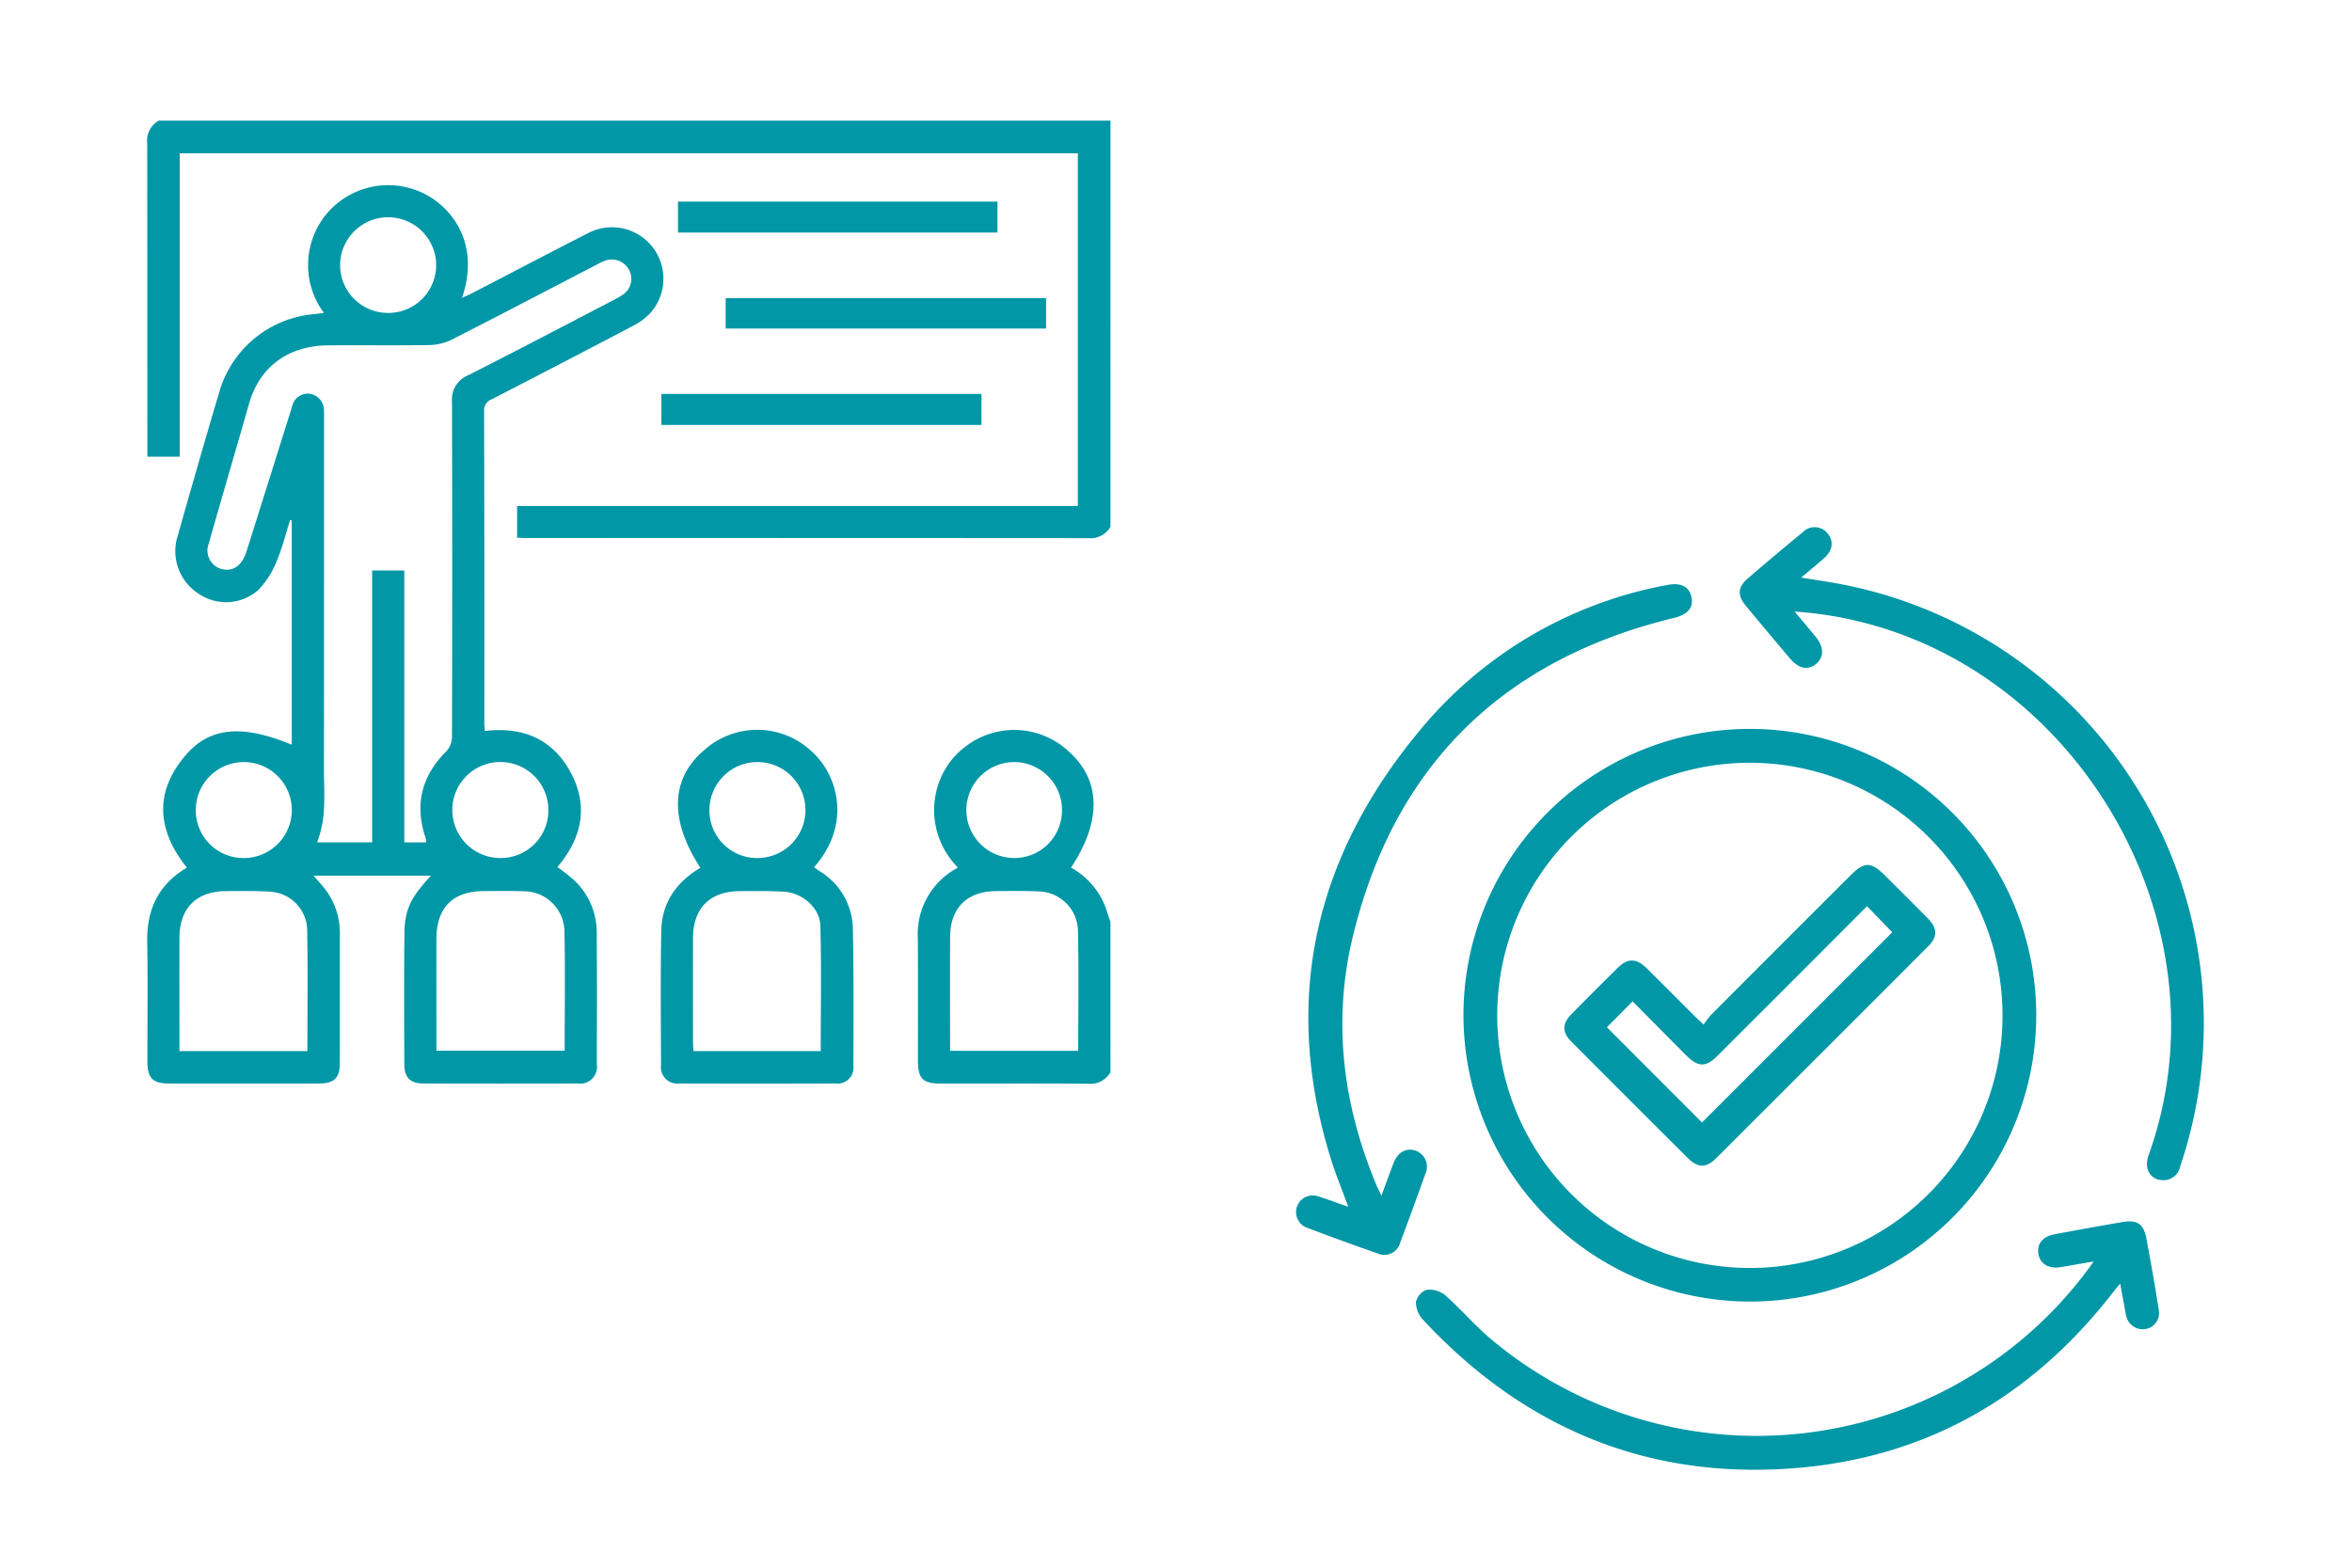 <svg xmlns="http://www.w3.org/2000/svg" xmlns:xlink="http://www.w3.org/1999/xlink" width="320" height="213.333" viewBox="0 0 320 213.333">
  <defs>
    <clipPath id="clip-path">
      <rect id="長方形_3390" data-name="長方形 3390" width="320" height="213.333" fill="#0097a6"/>
    </clipPath>
  </defs>
  <g id="グループ_4130" data-name="グループ 4130" clip-path="url(#clip-path)">
    <path id="パス_54658" data-name="パス 54658" d="M153.584,73.752a3.12,3.12,0,0,1-2.99,1.532q-38.313-.028-76.627-.016c-.336,0-.673-.028-1.106-.047v-4.3h76.287v-48H26.96V64.2H22.553V62.887q0-20.66-.02-41.319a3.14,3.14,0,0,1,1.556-3.094h129.5Z" transform="translate(-2.504 -2.053)" fill="#0097a6"/>
    <path id="パス_54659" data-name="パス 54659" d="M166.689,158.332a3.129,3.129,0,0,1-3.094,1.556c-6.694-.046-13.388-.019-20.083-.022-2.332,0-3.01-.689-3.012-3.076-.006-5.543.032-11.087-.013-16.629a10.2,10.2,0,0,1,5.022-9.436c.107-.066.215-.128.428-.255a11.08,11.08,0,0,1-3-10.088,10.622,10.622,0,0,1,4-6.348,10.864,10.864,0,0,1,14.165.724c4.3,3.9,4.4,9.415.224,15.727a10.347,10.347,0,0,1,4.924,6.068c.13.44.292.869.438,1.3Zm-21.819-2.924h17.436c0-5.51.084-10.922-.033-16.329a5.479,5.479,0,0,0-5.46-5.358c-1.914-.092-3.836-.06-5.753-.037-3.909.046-6.164,2.308-6.184,6.226-.025,4.731-.006,9.462-.006,14.194v1.3M160.1,122.66a6.531,6.531,0,0,0-6.484-6.54,6.53,6.53,0,1,0,0,13.06,6.479,6.479,0,0,0,6.482-6.519" transform="translate(-15.609 -12.417)" fill="#0097a6"/>
    <path id="パス_54660" data-name="パス 54660" d="M42.2,104.5V73.956l-.22-.068c-.595,1.874-1.053,3.805-1.828,5.6A11.956,11.956,0,0,1,37.685,83.4a6.612,6.612,0,0,1-8.176.529,6.854,6.854,0,0,1-2.91-7.585c1.945-6.837,3.889-13.676,5.934-20.484a14.753,14.753,0,0,1,12.6-9.954c.412-.028.821-.1,1.439-.18a10.9,10.9,0,0,1-1.87-8.961,10.717,10.717,0,0,1,3.913-6.122,10.944,10.944,0,0,1,12.668-.525c3.336,2.2,6.378,6.832,4.074,13.57.506-.233.914-.4,1.3-.6,5.294-2.742,10.572-5.518,15.884-8.224a7,7,0,0,1,8.375,10.953,8.449,8.449,0,0,1-2.241,1.652Q79.07,52.517,69.411,57.482a1.592,1.592,0,0,0-1.044,1.637q.052,21.173.028,42.347c0,.374.038.748.061,1.154,4.924-.579,8.931.916,11.434,5.193,2.76,4.714,1.93,9.22-1.554,13.326a28.271,28.271,0,0,1,2.233,1.752,9.743,9.743,0,0,1,3.123,7.188c.043,5.97.028,11.94.009,17.911a2.281,2.281,0,0,1-2.6,2.6q-10.491.024-20.981,0c-1.778,0-2.6-.786-2.605-2.58-.028-5.971-.052-11.941.015-17.911.036-3.2.9-4.887,3.612-7.786H45.162c.593.692,1.175,1.3,1.671,1.964a9.934,9.934,0,0,1,1.912,6.11c-.008,5.8.009,11.6-.007,17.4-.005,2.09-.762,2.805-2.893,2.807q-10.171.008-20.341,0c-2.239,0-2.948-.732-2.949-3.024,0-5.416.071-10.833-.024-16.247-.076-4.384,1.5-7.789,5.4-10.1-4.062-5.1-4.5-10.3-.113-15.367,3.287-3.792,7.7-4.128,14.388-1.358m18.24,13.284a.815.815,0,0,0,.044-.265c-.044-.208-.107-.412-.171-.615-1.42-4.468-.352-8.277,2.952-11.563A2.877,2.877,0,0,0,64,103.489q.06-22.84,0-45.68a3.535,3.535,0,0,1,2.211-3.6c6.538-3.306,13.022-6.716,19.524-10.093a14.232,14.232,0,0,0,1.444-.82,2.6,2.6,0,0,0,.936-3.368,2.664,2.664,0,0,0-3.252-1.322,7.707,7.707,0,0,0-1.154.545C77.127,42.568,70.563,46.01,63.958,49.37a7.184,7.184,0,0,1-3.04.735c-4.605.077-9.212,0-13.819.043-5.378.048-9.253,2.922-10.68,7.841-.487,1.676-.965,3.356-1.45,5.032-1.358,4.7-2.736,9.4-4.068,14.114a2.6,2.6,0,0,0,2.119,3.52c1.4.185,2.464-.687,3.039-2.514q3.087-9.807,6.171-19.614a2.185,2.185,0,0,1,2.436-1.786,2.27,2.27,0,0,1,1.916,2.366c.025.383.008.768.008,1.152q0,23.863-.01,47.727c0,3.263.368,6.57-.952,9.791h7.507V80.783h4.376v37.005Zm-16.121,28.4c0-5.64.072-11.137-.031-16.631a5.343,5.343,0,0,0-5.032-5.06c-2-.125-4-.087-6.006-.076-4.044.024-6.33,2.323-6.339,6.359-.011,4.732,0,9.462,0,14.194v1.214Zm17.555-.048H79.33c0-5.474.084-10.844-.032-16.209a5.534,5.534,0,0,0-5.614-5.486c-1.787-.076-3.58-.036-5.37-.028-4.217.022-6.423,2.246-6.434,6.5-.012,4.645,0,9.292,0,13.938ZM35.692,119.915a6.531,6.531,0,1,0-6.549-6.452,6.477,6.477,0,0,0,6.549,6.452m41.42-6.507a6.535,6.535,0,1,0-6.5,6.506,6.478,6.478,0,0,0,6.5-6.506M55.324,45.738a6.517,6.517,0,0,0,6.523-6.5,6.536,6.536,0,1,0-13.072.027,6.515,6.515,0,0,0,6.549,6.469" transform="translate(-2.503 -3.15)" fill="#0097a6"/>
    <path id="パス_54661" data-name="パス 54661" d="M106.528,130.505c-4.222-6.473-4.047-12.1.428-15.932a10.813,10.813,0,0,1,14.851.221c3.422,3.164,5.331,9.793.185,15.631l.9.632a9.311,9.311,0,0,1,4.376,7.568c.133,6.265.1,12.533.079,18.8a2.18,2.18,0,0,1-2.486,2.43q-10.617.029-21.235,0a2.217,2.217,0,0,1-2.452-2.487c-.022-6.1-.087-12.2.034-18.292.076-3.781,2-6.606,5.321-8.571M122.9,155.45c0-5.754.11-11.415-.052-17.069-.069-2.421-2.436-4.46-4.9-4.618-2-.128-4-.09-6.006-.082-4.13.016-6.409,2.3-6.418,6.414q-.015,7.033,0,14.066c0,.412.038.826.061,1.289Zm-8.582-26.27a6.532,6.532,0,1,0-6.558-6.443,6.48,6.48,0,0,0,6.558,6.443" transform="translate(-11.237 -12.414)" fill="#0097a6"/>
    <rect id="長方形_3387" data-name="長方形 3387" width="43.591" height="4.137" transform="translate(98.731 40.572)" fill="#0097a6"/>
    <rect id="長方形_3388" data-name="長方形 3388" width="43.551" height="4.218" transform="translate(89.984 53.608)" fill="#0097a6"/>
    <rect id="長方形_3389" data-name="長方形 3389" width="43.468" height="4.209" transform="translate(92.244 27.436)" fill="#0097a6"/>
    <path id="パス_54662" data-name="パス 54662" d="M224,150.654a38.965,38.965,0,1,1,38.832,38.869A39.019,39.019,0,0,1,224,150.654M263.016,116.2a34.376,34.376,0,1,0,34.329,34.272A34.423,34.423,0,0,0,263.016,116.2" transform="translate(-24.889 -12.402)" fill="#0097a6"/>
    <path id="パス_54663" data-name="パス 54663" d="M308.933,192.439l-4.5.772c-1.553.266-2.73-.4-2.995-1.688-.29-1.412.5-2.471,2.153-2.779,3.048-.57,6.1-1.132,9.154-1.65,2.18-.368,2.994.209,3.393,2.386.585,3.189,1.172,6.38,1.652,9.586a2.181,2.181,0,0,1-1.9,2.58,2.3,2.3,0,0,1-2.535-1.827c-.079-.274-.115-.56-.166-.841-.205-1.11-.409-2.22-.652-3.543-.423.522-.721.875-1,1.239-11.061,14.267-25.53,22.56-43.556,23.913-19.977,1.5-36.734-5.612-50.323-20.249a3.539,3.539,0,0,1-.932-2.375,2.293,2.293,0,0,1,1.45-1.661,3.437,3.437,0,0,1,2.519.719c2.142,1.892,4.011,4.1,6.191,5.943a56.189,56.189,0,0,0,80.973-9.036c.309-.408.6-.83,1.076-1.49" transform="translate(-24.08 -20.777)" fill="#0097a6"/>
    <path id="パス_54664" data-name="パス 54664" d="M210,172.628c.63-1.7,1.12-3.078,1.654-4.442.587-1.494,1.731-2.1,3.023-1.653a2.315,2.315,0,0,1,1.271,3.2q-1.651,4.651-3.393,9.268a2.222,2.222,0,0,1-3.082,1.5q-4.8-1.663-9.546-3.473a2.265,2.265,0,1,1,1.516-4.268c1.3.4,2.58.888,4.042,1.4-.849-2.321-1.721-4.422-2.392-6.587-6.673-21.523-2.222-40.868,11.936-58.018a56.994,56.994,0,0,1,33.832-20.01c1.822-.359,2.974.187,3.3,1.579.348,1.476-.479,2.442-2.368,2.9-23.156,5.623-37.894,19.9-43.618,43.057-2.9,11.711-1.468,23.228,3.228,34.332.128.3.285.591.593,1.224" transform="translate(-22.044 -9.936)" fill="#0097a6"/>
    <path id="パス_54665" data-name="パス 54665" d="M273.754,92.189c1.124,1.344,2.017,2.39,2.884,3.458,1.124,1.382,1.128,2.768.038,3.662-1.124.923-2.349.681-3.572-.761q-3.012-3.549-5.982-7.136c-1.175-1.421-1.114-2.55.253-3.724q3.695-3.173,7.458-6.267a2.244,2.244,0,0,1,3.419.154c.87,1.065.687,2.32-.532,3.392-.926.816-1.884,1.6-3.075,2.6,1.776.288,3.288.51,4.792.78a60.808,60.808,0,0,1,46.779,79.333,2.3,2.3,0,0,1-2.5,1.876,2.058,2.058,0,0,1-2.008-1.9,3.646,3.646,0,0,1,.268-1.662c10.028-28.249-6.147-59.841-32.6-70.279a51.968,51.968,0,0,0-15.615-3.527" transform="translate(-29.588 -8.968)" fill="#0097a6"/>
    <path id="パス_54666" data-name="パス 54666" d="M258.387,154.135a13.525,13.525,0,0,1,1.021-1.323q9.461-9.487,18.943-18.952c1.926-1.924,2.8-1.915,4.766.044,1.927,1.924,3.861,3.839,5.772,5.779,1.336,1.356,1.364,2.5.025,3.838q-14.427,14.451-28.885,28.868c-1.281,1.277-2.436,1.26-3.738-.036q-7.973-7.933-15.908-15.907c-1.274-1.281-1.247-2.433.035-3.736q3.115-3.167,6.281-6.283c1.38-1.358,2.547-1.334,3.963.065,2.174,2.149,4.325,4.321,6.49,6.48.331.33.679.641,1.236,1.163m-13.153.371,12.93,12.956,25.885-25.884-3.431-3.546c-2.69,2.7-5.348,5.367-8.01,8.032q-6.179,6.183-12.366,12.358c-1.544,1.537-2.581,1.517-4.153-.024-.41-.4-.813-.809-1.217-1.215l-6.142-6.2-3.5,3.518" transform="translate(-26.605 -14.714)" fill="#0097a6"/>
  </g>
</svg>
